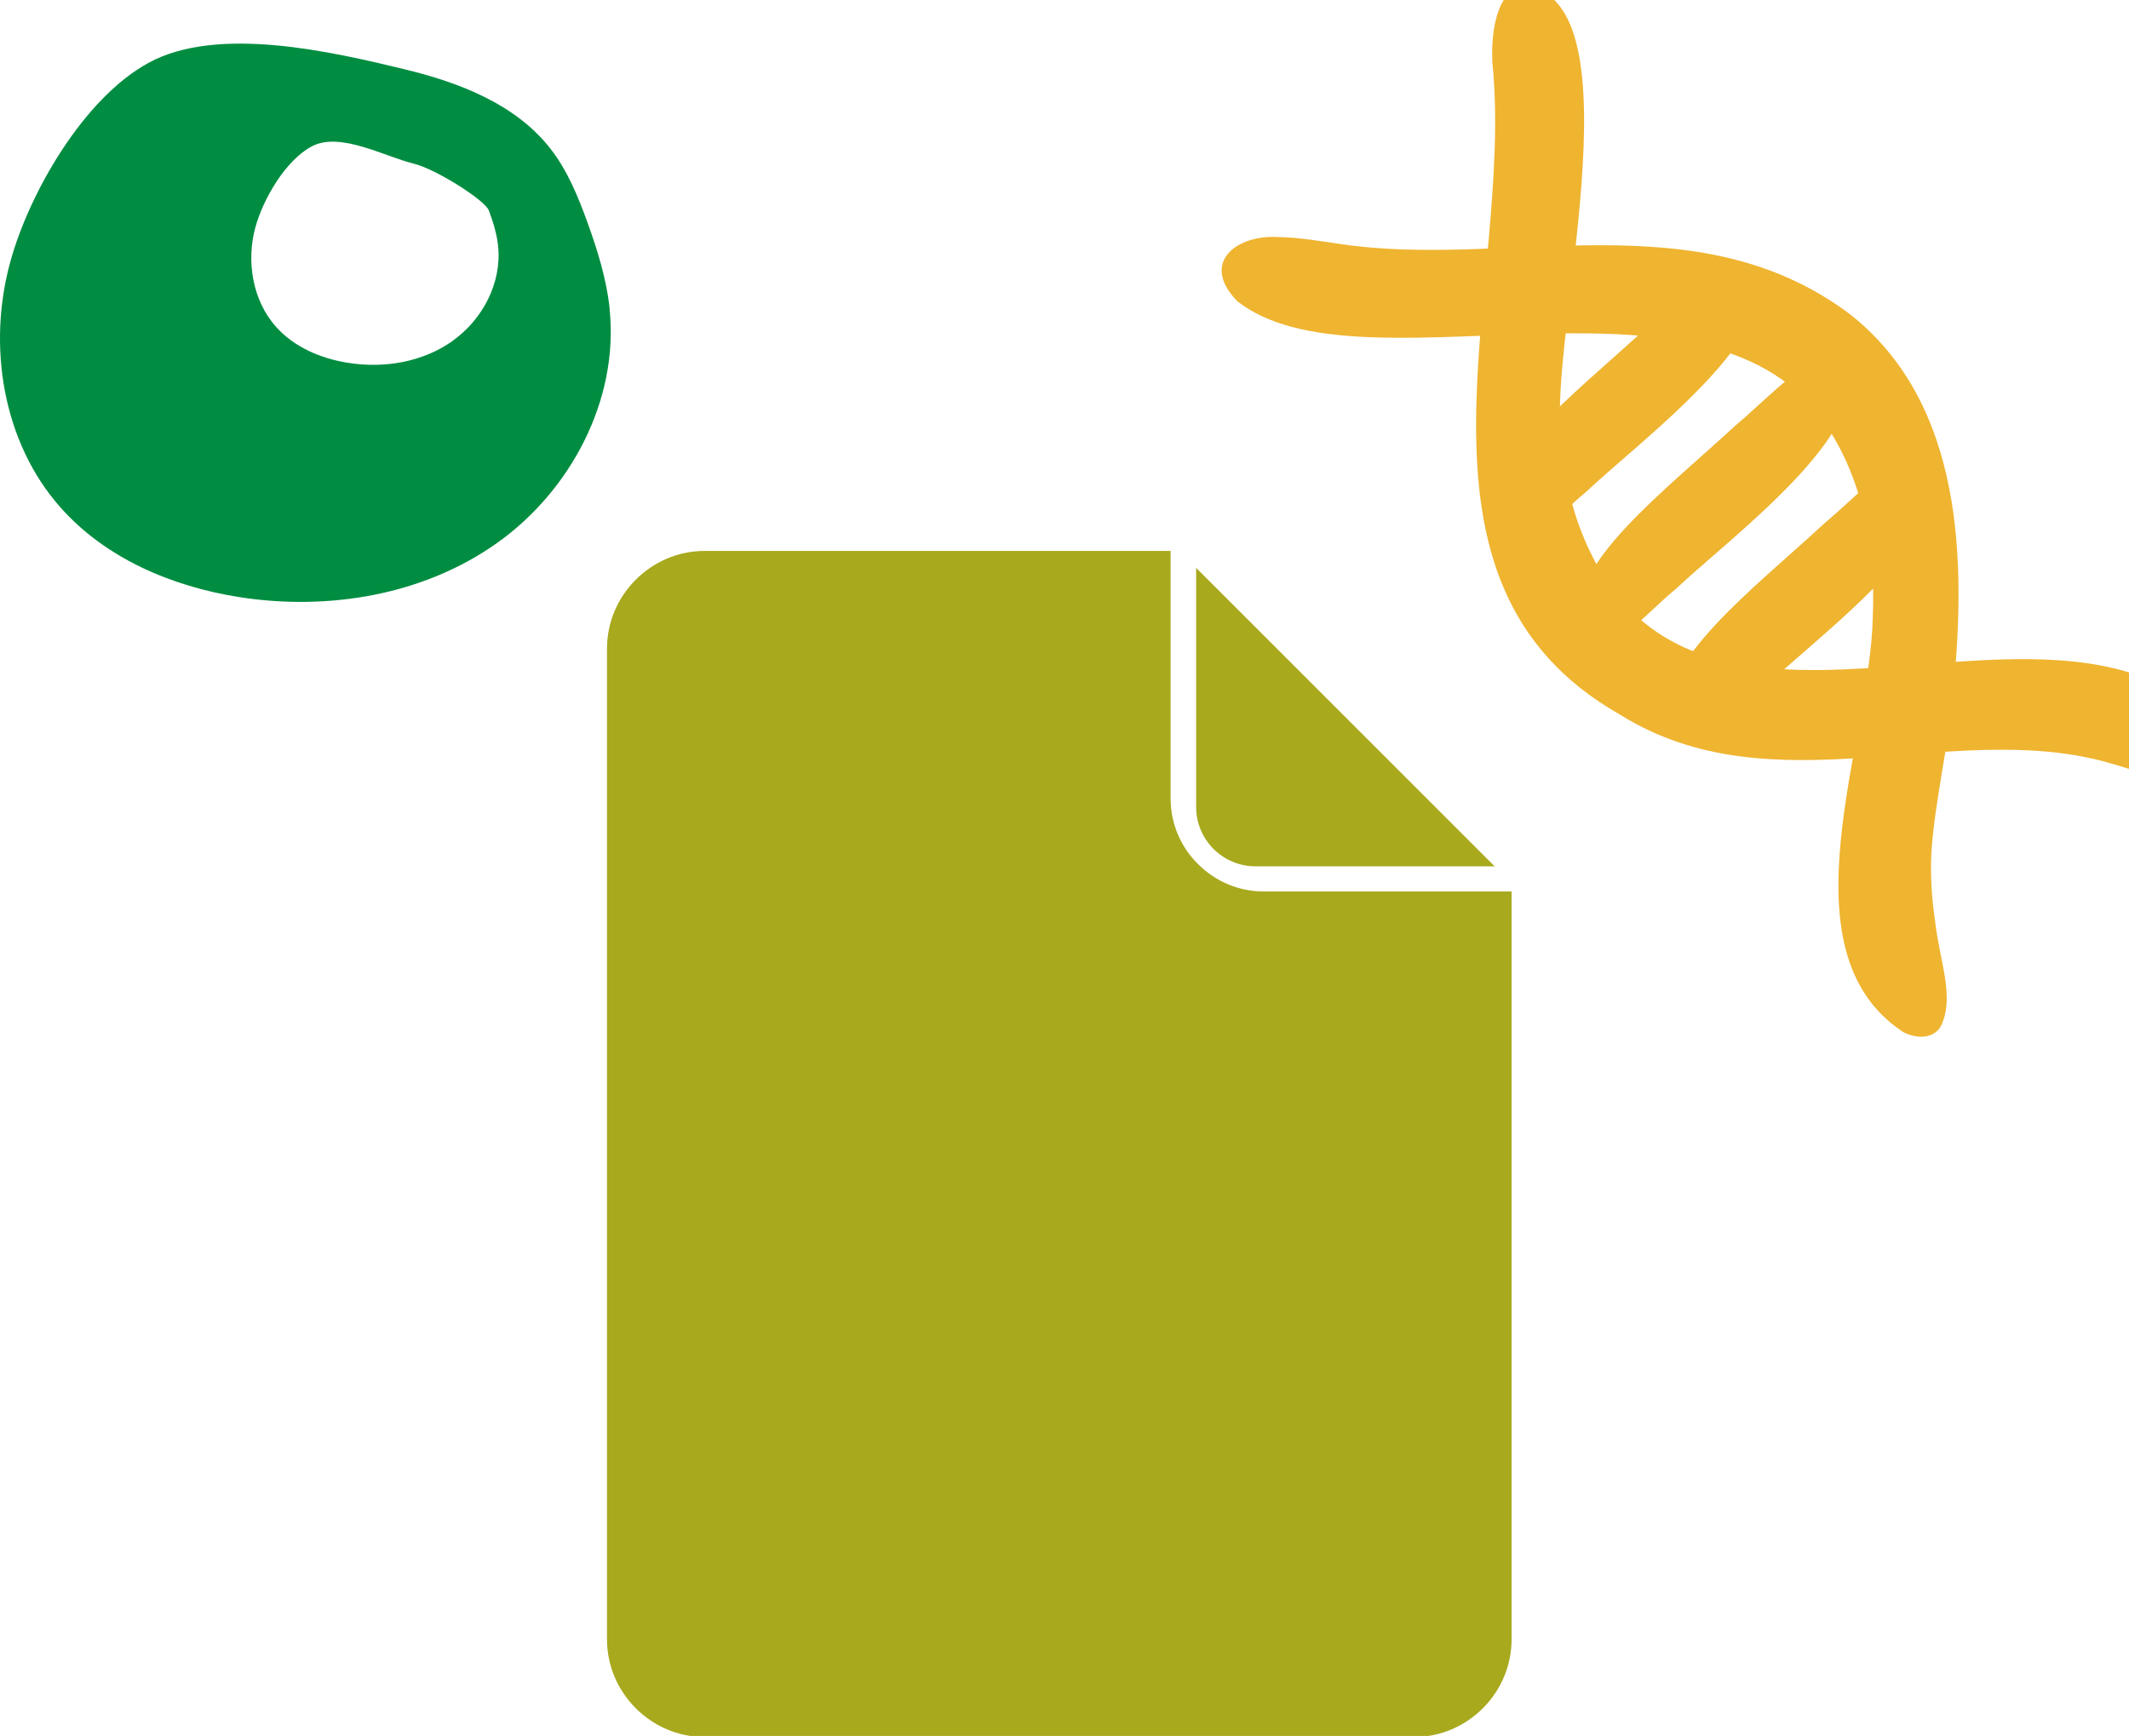 <svg width="244" height="199" viewBox="0 0 244 199" fill="none" xmlns="http://www.w3.org/2000/svg">
<g clip-path="url(#clip0_1501_7651)">
<path d="M185.806 82.005C203.155 92.727 223.361 82.513 241.232 87.317C244.421 88.192 248.186 89.691 251.27 89.359C255.243 89.01 255.476 85.007 252.98 82.149C233.432 63.892 192.402 93.137 180.748 59.62C179.7 56.512 179.163 53.282 178.981 50.084C177.175 40.12 188.274 -0.079 174.69 -1.629C171.45 -1.209 170.853 3.948 171.045 7.242C173.612 32.818 158.61 66.615 185.678 81.925L185.803 82L185.806 82.005Z" fill="#EFB430"/>
<path d="M141.816 34.541C155.623 45.358 193.729 29.621 207.977 47.007C213.36 53.565 215.004 62.699 214.637 70.692C214.389 84.959 203.935 108.976 218.128 118.315C219.655 119.105 221.599 119.125 222.448 117.612C224.059 114.273 222.304 110.275 221.778 105.614C221.388 102.982 221.212 100.317 221.353 97.711C221.774 91.532 223.357 85.379 223.874 79.067C225.287 64.513 225.122 46.376 212.066 36.056C194.51 22.792 172.68 30.83 153.653 27.977C151.297 27.646 148.783 27.194 146.491 27.175C141.78 26.876 137.506 30.057 141.748 34.471L141.825 34.544L141.816 34.541Z" fill="#EFB430"/>
<path d="M193.784 84.619C197.131 84.155 198.616 81.747 202.327 78.668C207.966 73.367 220.002 64.392 222.103 56.856C222.747 54.105 220.976 51.48 218.186 52.688C216.022 53.392 212.37 57.219 209.083 60.006C200.964 67.496 189.895 75.902 191.284 82.616C191.636 83.813 192.518 84.613 193.715 84.62L193.784 84.619Z" fill="#EFB430"/>
<path d="M183.526 73.459C186.873 72.995 188.358 70.588 192.069 67.508C197.708 62.207 209.745 53.232 211.845 45.696C212.489 42.945 210.718 40.32 207.928 41.528C205.764 42.233 202.112 46.059 198.826 48.846C190.706 56.337 179.637 64.743 181.026 71.456C181.379 72.653 182.26 73.454 183.457 73.461L183.526 73.459Z" fill="#EFB430"/>
<path d="M173.271 62.305C176.618 61.841 178.104 59.434 181.814 56.354C187.453 51.053 199.49 42.078 201.59 34.542C202.235 31.791 200.464 29.166 197.674 30.374C195.509 31.079 191.858 34.905 188.571 37.692C180.451 45.183 169.382 53.589 170.771 60.302C171.124 61.499 172.006 62.3 173.203 62.306L173.271 62.305Z" fill="#EFB430"/>
<path fill-rule="evenodd" clip-rule="evenodd" d="M80.756 63.156H134.162V91.544C134.162 94.456 135.35 97.138 137.303 99.053C139.257 101.007 141.901 102.195 144.851 102.195H173.239V187.936C173.239 191.001 171.975 193.797 169.945 195.828C167.914 197.858 165.117 199.123 162.053 199.123H80.756C77.691 199.123 74.894 197.858 72.864 195.828C70.833 193.797 69.569 191.001 69.569 187.936V74.343C69.569 71.278 70.833 68.481 72.864 66.451C74.894 64.42 77.691 63.156 80.756 63.156Z" fill="#A8A91D"/>
<path fill-rule="evenodd" clip-rule="evenodd" d="M137.086 65.098L171.298 99.31H143.867C142.028 99.31 140.304 98.544 139.078 97.318C137.852 96.092 137.086 94.368 137.086 92.529V65.098Z" fill="#A8A91D"/>
<path d="M69.889 35.551C69.535 32.04 68.473 28.639 67.264 25.324C66.214 22.449 65.042 19.598 63.186 17.176C59.205 11.965 52.66 9.457 46.311 7.928C38.105 5.946 24.979 2.863 17.042 7.194C9.569 11.255 3.354 22.119 1.193 29.972C-1.481 39.612 0.302 50.696 6.932 58.171C12.097 64.006 19.704 67.236 27.409 68.447C37.617 70.049 48.558 68.227 56.983 62.232C65.408 56.25 70.903 45.864 69.877 35.551H69.889ZM51.867 39.086C48.46 41.509 44.028 42.255 39.9 41.594C36.775 41.105 33.697 39.796 31.609 37.435C28.923 34.401 28.203 29.911 29.277 26.021C30.169 22.828 32.672 18.436 35.7 16.797C38.911 15.035 44.076 17.947 47.398 18.754C49.974 19.378 55.615 22.975 56.031 24.137C56.519 25.471 56.959 26.853 57.093 28.272C57.508 32.456 55.286 36.652 51.867 39.074V39.086Z" fill="#008D41"/>
</g>
<defs>
<clipPath id="clip0_1501_7651">
<rect width="244" height="199" fill="white"/>
</clipPath>
</defs>
</svg>
